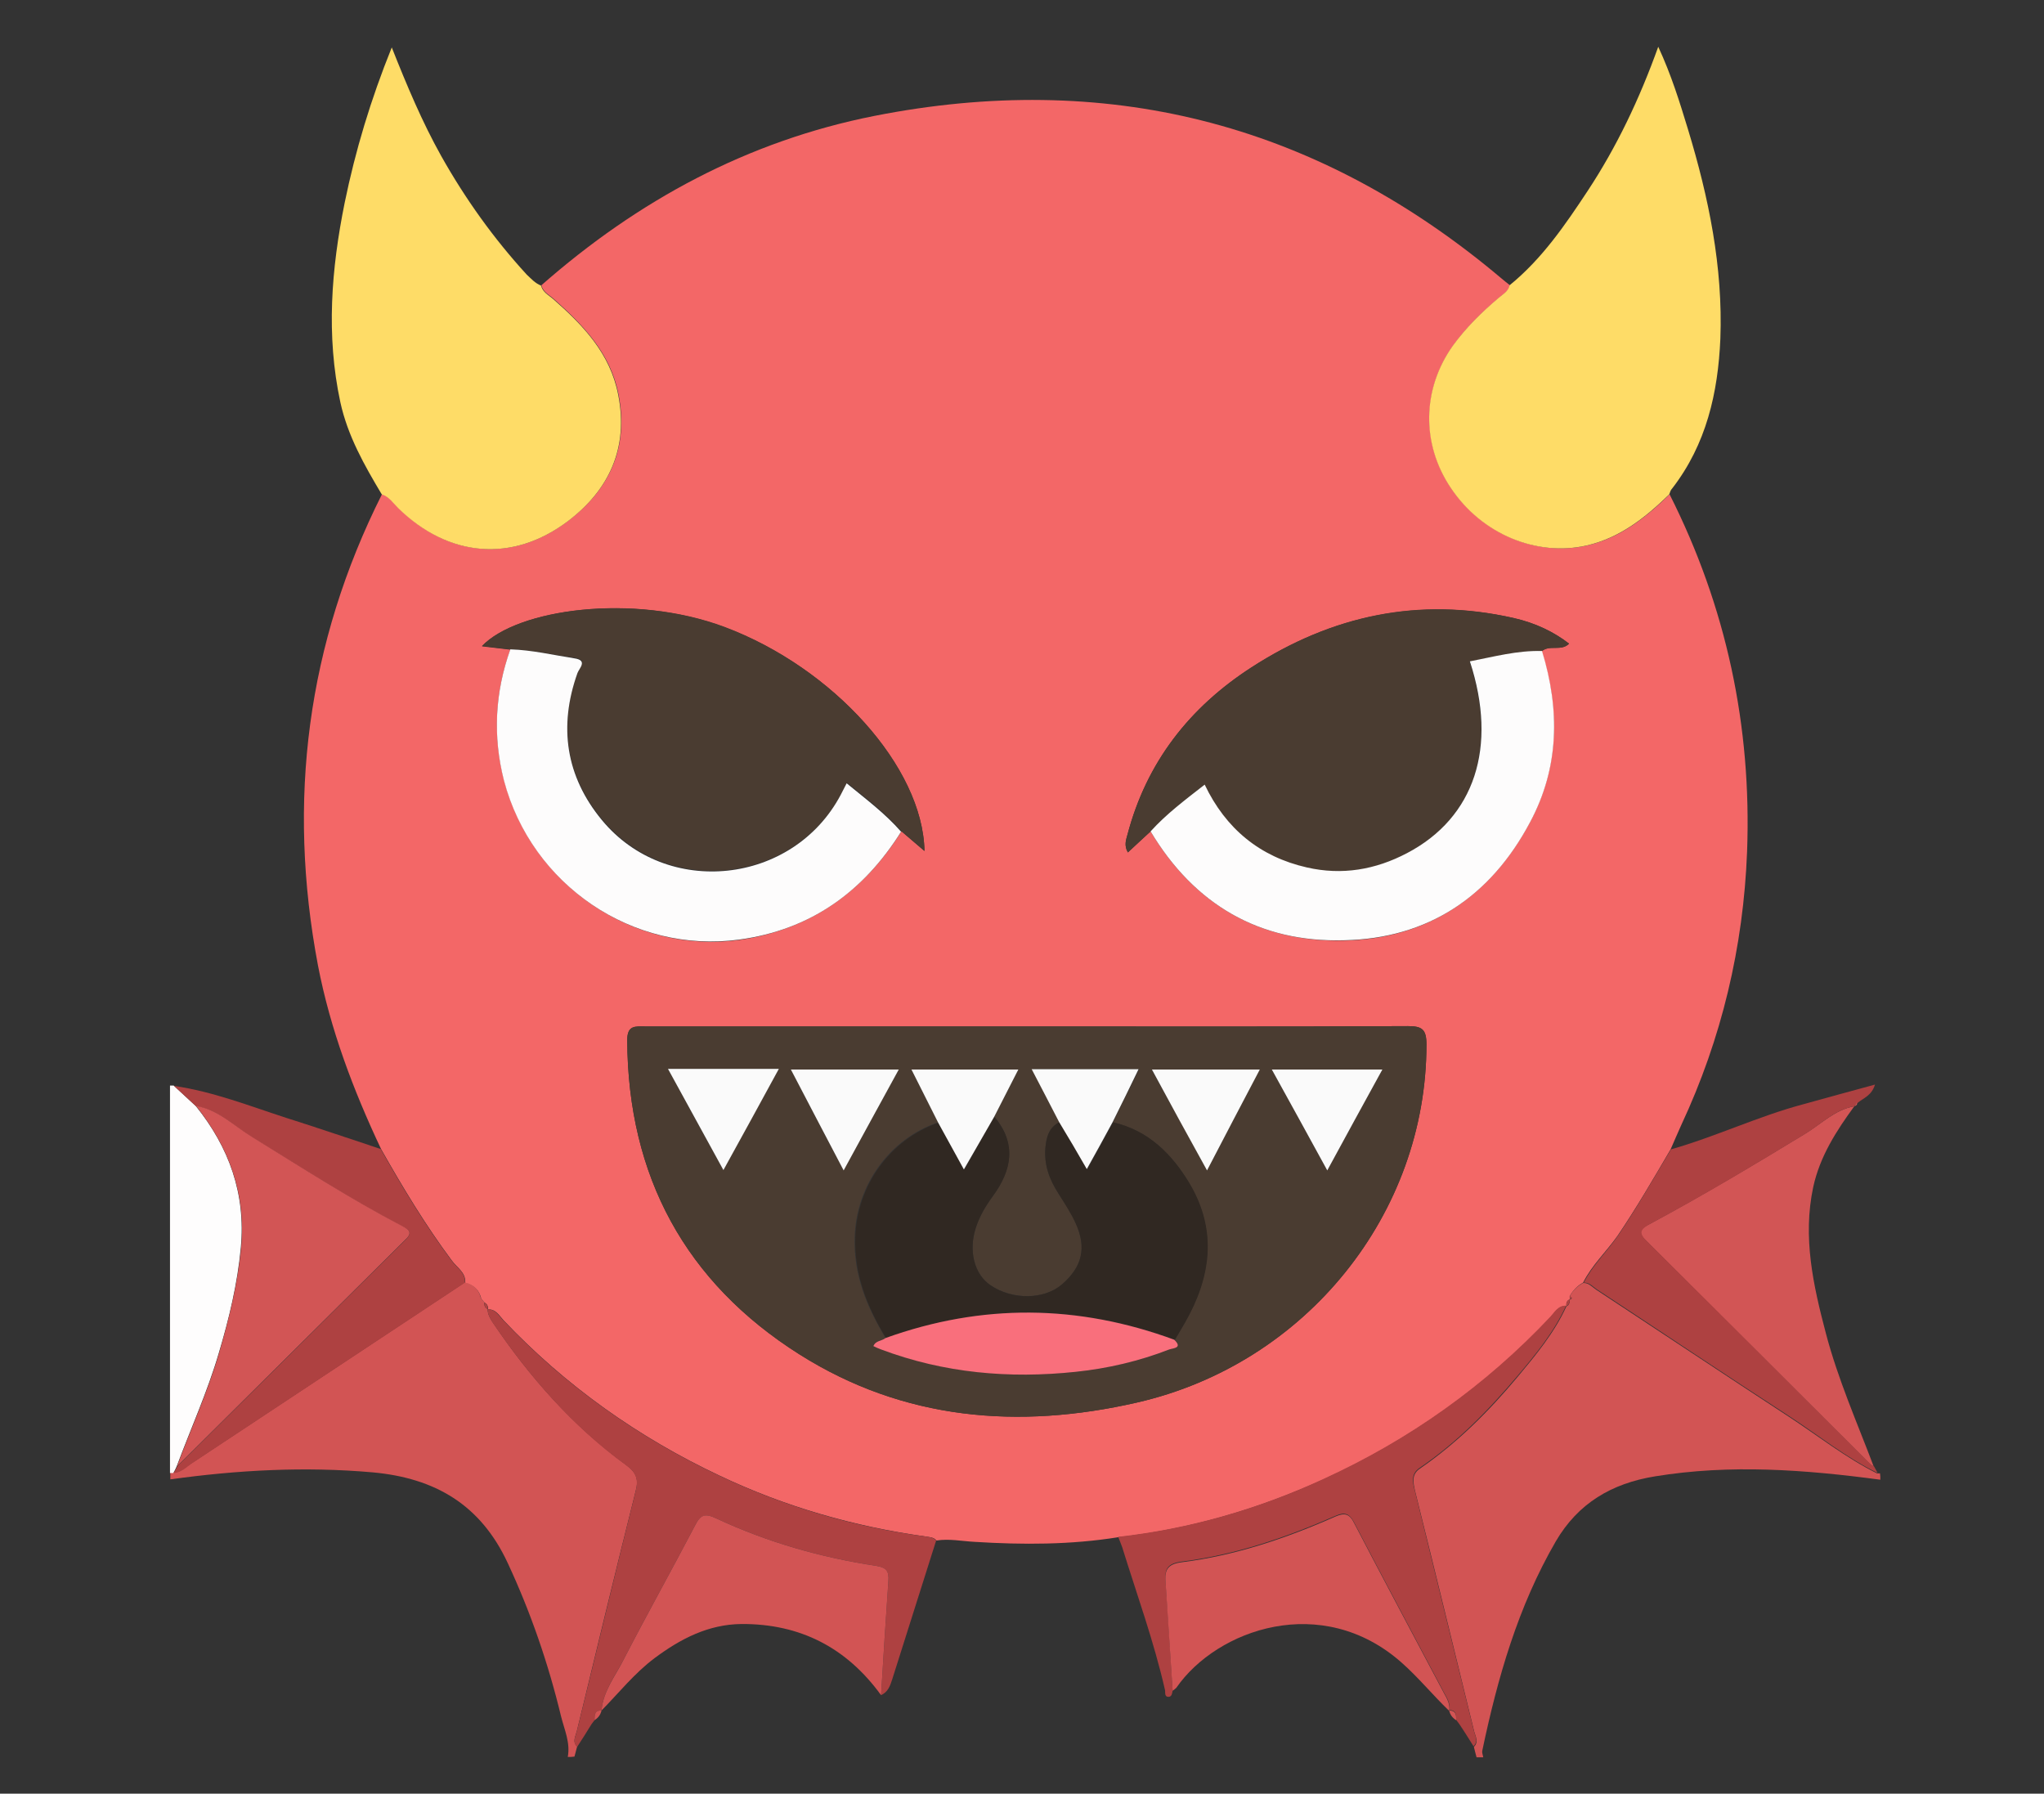 <?xml version="1.0" encoding="utf-8"?>
<!-- Generator: Adobe Illustrator 20.0.0, SVG Export Plug-In . SVG Version: 6.00 Build 0)  -->
<svg version="1.1" id="Layer_1" xmlns="http://www.w3.org/2000/svg" xmlns:xlink="http://www.w3.org/1999/xlink" x="0px" y="0px"
	 viewBox="0 0 612 537" style="enable-background:new 0 0 612 537;" xml:space="preserve">
<rect x="0" y="0" width="612" height="537" fill="#333333" stroke="none"/>
<style type="text/css">
	.st0{fill:#D25454;}
	.st1{fill:#FEFDFD;}
	.st2{fill:#F36767;}
	.st3{fill:#FEDC67;}
	.st4{fill:#D25555;}
	.st5{fill:#AE4141;}
	.st6{fill:#4A3C31;}
	.st7{fill:#FDFCFC;}
	.st8{fill:#302822;}
	.st9{fill:#F96F7C;}
	.st10{fill:#FAFAFA;}
</style>
<g>
	<path class="st0" d="M170,526c0.8-4.3-1-8.1-2-12.1c-3.8-15.8-9.1-31.2-16-46c-8.1-17.4-21.7-25.4-40.4-27.1
		c-20.3-1.8-40.5-0.7-60.6,2.1c0-0.7,0-1.3,0-2l0.5,0c0,0,0.5,0,0.5,0c2.3-0.2,3.8-1.9,5.6-3c27.2-18,54.4-36,81.6-54
		c2.6,0.6,4.2,2.2,4.8,4.8c0.3,0.4,0.7,0.8,1,1.2c0,0,0,0,0,0c0,0.9,0.1,1.6,1,2l0,0c0,1.6,0.8,2.9,1.6,4.1
		c11,16.3,23.9,30.9,39.9,42.6c3.1,2.3,3.8,4.3,2.8,7.9c-6,23.9-11.8,47.8-17.6,71.8c-0.4,1.6-1.4,3.1,0.1,4.6c-0.3,1-0.5,2-0.8,3
		C171.3,526,170.7,526,170,526z"/>
	<path class="st0" d="M563,443c-22.5-3-44.9-4.7-67.5-1c-12.9,2.1-23,8-29.7,19.5c-11.3,19.5-17.4,40.8-22,62.7
		c-0.1,0.6,0.2,1.2,0.3,1.9c-0.7,0-1.3,0-2,0c-0.3-1-0.5-2-0.8-3.1c1.5-1.5,0.5-3.1,0.1-4.6c-5.9-24-11.7-48-17.7-72
		c-0.6-2.6-1.1-5,1.4-6.7c11.2-7.7,20.7-17.2,29.3-27.5c5.5-6.6,11-13.2,14.6-21.1l0,0c0.9-0.4,1-1.2,1-2l0,0c0.8-0.3,0.8-0.6,0-1
		c0.9-1.7,2.3-3.1,4-4c1.7-0.1,2.7,1.2,3.9,2c19.3,12.7,38.5,25.5,57.8,38.1c8.7,5.7,16.9,12.2,26.3,16.9c0.3,0,0.6,0,0.9,0
		C563,441.7,563,442.3,563,443z"/>
	<path class="st1" d="M51.9,441c0,0-0.5,0-0.5,0l-0.5,0c0-38.7,0-77.3,0-116c0.4,0,0.7,0,1.1,0c2.2,2,4.4,4.1,6.6,6.1
		c10,12.4,15,26.3,13.5,42.4c-1,10.8-3.5,21.2-6.6,31.6c-3.4,11.6-8.4,22.6-12.6,33.9C52.6,439.7,52.3,440.3,51.9,441z"/>
	<path class="st2" d="M474,384c-1.7,0.9-3,2.3-4,4c0,0.3,0,0.7,0,1c0,0,0,0,0,0c-0.9,0.4-1.1,1.1-1,2c0,0,0,0,0,0
		c-2.4-0.1-3.4,1.9-4.7,3.3c-19.5,20.7-42.2,36.8-68,48.6c-19.6,8.9-40,14.9-61.4,17.3c-14.3,2.3-28.7,2.3-43.1,1.4
		c-3.8-0.2-7.6-1-11.4-0.4c-0.8-1-2-1-3.2-1.2c-21.5-3-42.1-8.9-61.7-18.2c-24.4-11.5-46.1-26.9-64.7-46.5c-1.3-1.4-2.3-3.4-4.7-3.3
		c0,0,0,0,0,0c0.1-0.9-0.2-1.6-1-2c0,0,0,0,0,0c-0.3-0.4-0.7-0.8-1-1.2c-0.6-2.6-2.3-4.2-4.8-4.8c0.2-3.1-2.5-4.5-4-6.6
		c-7.9-10.6-14.7-21.9-21.2-33.4c-8.3-17.6-15.2-35.8-18.9-55c-9.3-49.2-3.3-96.3,19.2-141.1c2.2,0.7,3.4,2.6,4.9,4.1
		c15,14.9,34.3,16.6,51,3.8c12.3-9.4,18-21.9,14.9-37.7c-2.4-12.4-10.6-20.8-19.5-28.7c-1.4-1.2-3.1-2-3.6-4
		c28.9-25.4,61.8-43.2,99.7-50.7c69-13.6,130.9,1.8,185.3,46.6c1.7,1.4,3.3,2.8,5,4.1c-0.4,1.8-1.9,2.6-3.2,3.7
		c-5.1,4.3-9.9,8.9-13.8,14.4c-9.2,12.8-9.5,29.4-0.6,42.6c9.3,13.8,25.7,20.6,40.7,17.2c10-2.3,17.6-8.4,24.7-15.3
		c17,33.7,24.6,69.4,23.2,107c-1.1,28.5-7.6,55.9-19.7,81.8c-1.1,2.4-2.1,4.8-3.2,7.3c-5.1,8.7-10.2,17.5-15.9,25.9
		C480.9,374.8,476.6,378.8,474,384z M461.6,195c2.3-2.1,5.9,0.1,8.2-2.3c-4.5-3.5-10-6.2-16.7-7.7c-28.3-6.3-54.4-0.7-78.4,14.8
		c-18.6,12-31.4,28.4-37.1,50c-0.4,1.6-1.1,3.3,0.1,5.4c2.5-2.3,4.6-4.3,6.8-6.3c13.1,21.9,32.5,33.2,57.8,32.7
		c25.2-0.5,43.9-13.2,55.7-35.3C466.8,229.9,467.1,212.6,461.6,195z M269.9,248.9c2.2,1.9,4.5,3.8,6.9,5.9
		c-0.5-25.1-27.3-54.9-59.8-67c-27.6-10.4-62.2-5.4-72.7,5.7c3,0.3,5.7,0.7,8.5,1c-4.6,12.9-5.3,26-1.8,39.3
		c8.3,31.3,38.7,51.9,70.4,47.6C242.8,278.3,258.6,266.9,269.9,248.9z M307.6,307.3c-38.1,0-76.3,0-114.4,0c-2.9,0-5.4-0.4-5.4,4.1
		c0.2,40.7,17.4,72.5,51.6,94.1c31.2,19.7,65.6,22.5,101,14.4c50.8-11.6,86.7-56.6,86.7-107.2c0-4.5-1.3-5.5-5.6-5.5
		C383.5,307.4,345.6,307.3,307.6,307.3z"/>
	<path class="st3" d="M499.8,148c-7.1,6.9-14.7,13-24.7,15.3c-15,3.4-31.4-3.3-40.7-17.2c-8.9-13.2-8.6-29.7,0.6-42.6
		c3.9-5.4,8.7-10.1,13.8-14.4c1.3-1.1,2.8-1.9,3.2-3.7c9.7-7.9,16.6-18,23.4-28.3c8.7-13.2,15.5-27.5,21.1-43.1
		c3.9,8.4,6.4,16.5,8.9,24.7c6.2,20.4,10.5,41.2,9.7,62.7c-0.7,16.2-4.2,31.6-14.4,44.8C500.2,146.7,500,147.4,499.8,148z"/>
	<path class="st3" d="M162,85.5c0.5,2,2.2,2.8,3.6,4c9,7.9,17.1,16.3,19.5,28.7c3.1,15.8-2.6,28.3-14.9,37.7
		c-16.7,12.7-35.9,11-51-3.8c-1.5-1.5-2.7-3.4-4.9-4.1c-5.2-8.7-10.2-17.5-12.4-27.6c-4.3-20-2.7-39.9,1.3-59.7
		c3.2-15.6,7.8-30.9,14.1-46.5c4.6,11.6,9.1,22.3,14.8,32.5c7.2,12.8,15.7,24.7,25.6,35.5C159,83.4,160.2,84.8,162,85.5z"/>
	<path class="st4" d="M555.2,331.2c-5.4,7.4-10.3,15-12.3,24.2c-3.2,15,0,29.4,3.8,43.8c3.6,13.7,9.3,26.6,14.3,39.8
		c-0.3-0.2-0.6-0.3-0.9-0.5c-22.4-22.4-44.8-44.7-67.3-67.1c-2.7-2.6-1.4-3.7,1.2-5c15.8-8.5,31.2-17.7,46.5-27
		C545.3,336.5,549.4,332.2,555.2,331.2z"/>
	<path class="st5" d="M555.2,331.2c-5.8,1-9.9,5.3-14.6,8.2c-15.3,9.3-30.7,18.6-46.5,27c-2.5,1.4-3.8,2.4-1.2,5
		c22.5,22.3,44.8,44.7,67.3,67.1c0.2,0.2,0.6,0.3,0.9,0.5c0.4,0.7,0.7,1.3,1.1,2c-9.4-4.6-17.6-11.2-26.3-16.9
		c-19.4-12.6-38.5-25.4-57.8-38.1c-1.2-0.8-2.2-2.1-3.9-2c2.6-5.2,6.9-9.2,10.2-14c5.7-8.4,10.7-17.2,15.9-25.9
		c13.4-3.8,26.1-9.9,39.6-13.5c7-1.9,14-3.9,21.5-5.9c-1,3.3-3.4,4-5.1,5.4C555.7,330.4,555.4,330.8,555.2,331.2L555.2,331.2z"/>
	<path class="st5" d="M114,344c6.5,11.5,13.3,22.8,21.2,33.4c1.5,2.1,4.2,3.5,4,6.6c-27.2,18-54.4,36-81.6,54
		c-1.8,1.2-3.3,2.9-5.6,3c0.4-0.7,0.7-1.3,1.1-2c22.8-22.6,45.6-45.3,68.4-67.9c2.1-2.1,1-2.9-1-3.9c-15.5-8.1-30.1-17.6-45-26.7
		c-5.4-3.3-10.1-8.3-16.8-9.3c-2.2-2-4.4-4.1-6.6-6.1c11.7,1.7,22.6,6,33.7,9.6C95.3,337.7,104.6,340.9,114,344z"/>
	<path class="st4" d="M555.2,331.2c0.3-0.4,0.6-0.8,0.8-1.2C556.2,330.7,555.8,331,555.2,331.2z"/>
	<path class="st5" d="M146,392c2.4-0.1,3.4,2,4.7,3.3c18.6,19.6,40.3,35,64.7,46.5c19.6,9.3,40.2,15.3,61.7,18.2
		c1.2,0.2,2.3,0.2,3.2,1.2c-4.4,13.9-8.8,27.8-13.2,41.7c-0.6,1.9-1.3,3.7-3.3,4.6c0.7-11.4,1.4-22.8,2.2-34.2
		c0.2-2.7-0.5-4-3.6-4.5c-16.6-2.5-32.7-7.1-47.9-14.2c-3.4-1.6-4.7-1.1-6.4,2.1c-7,13.4-14.4,26.6-21.3,40
		c-2.5,4.9-6.2,9.5-6.7,15.4c0,0,0,0,0,0c-2.1,0-2.1,1.4-2.1,2.9c0,0,0,0,0,0c-0.3,0.4-0.6,0.8-0.9,1.2c-1.4,2.3-2.8,4.5-4.3,6.8
		c-1.5-1.5-0.5-3-0.1-4.6c5.9-23.9,11.6-47.9,17.6-71.8c0.9-3.6,0.3-5.7-2.8-7.9c-16-11.6-28.8-26.3-39.9-42.6
		C146.8,394.8,146,393.5,146,392z"/>
	<path class="st5" d="M334.8,460.1c21.4-2.4,41.9-8.3,61.4-17.3c25.8-11.8,48.5-27.9,68-48.6c1.3-1.4,2.3-3.4,4.7-3.3
		c-3.6,7.9-9.1,14.6-14.6,21.1c-8.7,10.3-18.1,19.9-29.3,27.5c-2.5,1.7-2.1,4.1-1.4,6.7c5.9,24,11.8,48,17.7,72
		c0.4,1.6,1.4,3.1-0.1,4.6c-1.4-2.2-2.8-4.5-4.3-6.7c-0.3-0.4-0.6-0.8-0.9-1.2c0,0,0,0,0,0c0-1.5,0-3-2.1-2.9c0,0,0,0,0,0
		c0.4-2-0.6-3.6-1.5-5.2c-9-17-18.1-34-27-51.1c-1.4-2.6-2.8-3.1-5.5-1.9c-14.8,6.5-30,11.7-46,13.7c-4.8,0.6-5.2,2.6-4.9,6.3
		c0.8,10.7,1.4,21.5,2.1,32.2c-0.1,0.8-0.2,1.9-1.1,2c-1.5,0.1-1-1.4-1.2-2.1c-3.3-14.5-8.4-28.5-12.8-42.7
		C335.7,462.3,335.2,461.2,334.8,460.1z"/>
	<path class="st0" d="M180.1,512.1c0.5-5.9,4.2-10.4,6.7-15.4c6.9-13.4,14.3-26.6,21.3-40c1.7-3.3,3-3.7,6.4-2.1
		c15.2,7.1,31.3,11.7,47.9,14.2c3.1,0.5,3.8,1.7,3.6,4.5c-0.8,11.4-1.5,22.8-2.2,34.2c-10.3-14.2-24.2-21.4-41.8-21.3
		c-9.9,0.1-18.2,4.4-26,10.2C190,500.9,185.3,506.8,180.1,512.1z"/>
	<path class="st0" d="M351.1,506.2c-0.7-10.7-1.4-21.5-2.1-32.2c-0.3-3.7,0.2-5.7,4.9-6.3c16-2,31.3-7.2,46-13.7
		c2.8-1.2,4.2-0.7,5.5,1.9c8.9,17.1,18,34.1,27,51.1c0.9,1.6,1.8,3.2,1.5,5.2c-4.9-4.7-9.2-10-14.3-14.5c-23.8-21-55.2-10-67.4,7.6
		C351.9,505.6,351.5,505.9,351.1,506.2z"/>
	<path class="st0" d="M178,515c0-1.5,0-3,2.1-2.9C179.8,513.4,179.1,514.3,178,515z"/>
	<path class="st0" d="M433.9,512.1c2.1,0,2.1,1.4,2.1,2.9C434.9,514.3,434.2,513.4,433.9,512.1z"/>
	<path class="st0" d="M177.1,516.2c0.3-0.4,0.6-0.8,0.9-1.2C177.7,515.4,177.4,515.8,177.1,516.2z"/>
	<path class="st0" d="M436,515c0.3,0.4,0.6,0.8,0.9,1.2C436.6,515.8,436.3,515.4,436,515z"/>
	<path class="st5" d="M145,390c0.9,0.4,1.1,1.1,1,2C145.2,391.6,145,390.8,145,390z"/>
	<path class="st5" d="M144,388.8c0.3,0.4,0.7,0.8,1,1.2C144.7,389.6,144.3,389.2,144,388.8z"/>
	<path class="st5" d="M469,391c-0.1-0.9,0.1-1.6,1-2C470,389.8,469.8,390.6,469,391z"/>
	<path class="st5" d="M470,389c0-0.3,0-0.7,0-1C470.7,388.4,470.7,388.7,470,389z"/>
	<path class="st4" d="M58.7,331.1c6.7,1.1,11.4,6,16.8,9.3c14.8,9.1,29.5,18.6,45,26.7c1.9,1,3.1,1.9,1,3.9
		C98.6,393.7,75.8,416.4,53,439c4.2-11.3,9.2-22.3,12.6-33.9c3-10.3,5.6-20.8,6.6-31.6C73.7,357.4,68.6,343.5,58.7,331.1z"/>
	<path class="st6" d="M307.6,307.3c38,0,76,0.1,113.9-0.1c4.3,0,5.6,0.9,5.6,5.5c0,50.6-36,95.6-86.7,107.2
		c-35.4,8.1-69.8,5.3-101-14.4c-34.2-21.6-51.4-53.4-51.6-94.1c0-4.6,2.4-4.1,5.4-4.1C231.3,307.3,269.4,307.3,307.6,307.3z
		 M280.9,336c-14.7,5-24.5,19-25,34.2c-0.4,11.4,3.6,21,9.2,30.3c-1,0.9-2.9,0.7-3.5,2.5c0.8,0.4,1.6,0.7,2.3,1
		c18.9,7,38.4,8.8,58.3,6.7c9.6-1,19-3.2,28-6.7c1.1-0.5,4-0.4,1.5-2.9c1-1.7,2.1-3.4,3-5.1c7.8-13.6,9.7-27.6,1.5-41.5
		c-5.2-8.9-12.3-16-23-18.5c2.6-5.2,5.2-10.5,7.9-15.9c-11,0-21.3,0-32,0c2.9,5.5,5.5,10.6,8.2,15.8c-3.2,1.6-4,4.4-4.3,7.8
		c-0.4,5.1,1.2,9.4,3.9,13.6c1.9,2.9,3.8,5.8,5.2,9c3.3,7.3,1.9,13-4.1,18.2c-5.3,4.6-14.8,4.7-21.4,0.3c-4.9-3.3-6.6-10.2-4.5-17
		c1.1-3.5,2.9-6.6,5.1-9.6c5.7-7.9,7.3-15.8,0.5-23.9c2.4-4.7,4.8-9.3,7.2-14.1c-10.8,0-21.2,0-32,0
		C275.7,325.7,278.3,330.9,280.9,336z M397.4,350.4c5.7-10.5,11-20.2,16.5-30.2c-11.2,0-21.9,0-33.1,0
		C386.4,330.3,391.7,340,397.4,350.4z M200,320c5.6,10.3,11,20,16.6,30.3c5.7-10.5,11-20.2,16.6-30.3C222,320,211.4,320,200,320z
		 M252.6,350.4c5.7-10.5,11.1-20.3,16.5-30.2c-11,0-21.4,0-32.3,0C242.1,330.3,247.1,339.9,252.6,350.4z M361.4,350.4
		c5.5-10.6,10.6-20.3,15.7-30.2c-11.1,0-21.4,0-32.3,0C350.5,330.3,355.8,340,361.4,350.4z"/>
	<path class="st6" d="M152.8,194.4c-2.8-0.3-5.5-0.6-8.5-1c10.5-11,45.1-16,72.7-5.7c32.4,12.2,59.3,41.9,59.8,67
		c-2.5-2.1-4.7-4-6.9-5.9c-4.8-5.5-10.6-9.8-16.3-14.5c-0.8,1.5-1.3,2.5-1.8,3.5c-14.4,26.9-52.1,31-71.5,7.5
		c-10.8-13.1-13.1-27.9-7.3-44c0.5-1.4,3.2-3.7-0.9-4.4C165.6,196.1,159.3,194.5,152.8,194.4z"/>
	<path class="st6" d="M344.5,248.9c-2.2,2-4.3,4-6.8,6.3c-1.2-2.1-0.6-3.7-0.1-5.4c5.7-21.6,18.6-38,37.1-50
		c24.1-15.6,50.2-21.2,78.4-14.8c6.7,1.5,12.3,4.3,16.7,7.7c-2.4,2.4-5.9,0.2-8.2,2.3c-7.4-0.2-14.4,1.6-21.6,3.1
		c8.4,25.7,1.4,46.8-18.8,57.4c-9.5,5-19.5,6.7-30,4.3c-14.1-3.2-24.3-11.6-30.6-24.8C354.8,239.5,349.2,243.7,344.5,248.9z"/>
	<path class="st7" d="M152.8,194.4c6.5,0.2,12.8,1.7,19.2,2.7c4.1,0.6,1.4,3,0.9,4.4c-5.7,16-3.5,30.9,7.3,44
		c19.4,23.5,57.2,19.4,71.5-7.5c0.5-1,1.1-2.1,1.8-3.5c5.7,4.7,11.5,9,16.3,14.5c-11.3,18-27.1,29.4-48.5,32.3
		c-31.7,4.3-62.1-16.2-70.4-47.6C147.5,220.4,148.2,207.3,152.8,194.4z"/>
	<path class="st7" d="M344.5,248.9c4.7-5.2,10.3-9.4,16.2-14c6.3,13.2,16.5,21.6,30.6,24.8c10.5,2.4,20.5,0.7,30-4.3
		c20.2-10.6,27.2-31.7,18.8-57.4c7.2-1.4,14.2-3.3,21.6-3.1c5.4,17.6,5.2,34.9-3.6,51.3c-11.8,22.2-30.5,34.8-55.7,35.3
		C377.1,282.2,357.6,270.8,344.5,248.9z"/>
	<path class="st8" d="M297.7,334.3c6.8,8.1,5.3,16.1-0.5,23.9c-2.2,3-4,6.1-5.1,9.6c-2.1,6.8-0.4,13.7,4.5,17
		c6.6,4.5,16.1,4.3,21.4-0.3c6-5.2,7.4-10.9,4.1-18.2c-1.4-3.1-3.4-6.1-5.2-9c-2.7-4.2-4.3-8.5-3.9-13.6c0.3-3.4,1.1-6.2,4.3-7.8
		c2.7,4.6,5.4,9.3,8.3,14.1c2.7-4.9,5.2-9.5,7.7-14c10.6,2.4,17.7,9.6,23,18.5c8.2,14,6.3,27.9-1.5,41.5c-1,1.7-2,3.4-3,5.1
		c-28.8-10.6-57.6-11-86.5-0.5c-5.6-9.3-9.6-19-9.2-30.3c0.5-15.2,10.3-29.2,25-34.2c2.5,4.6,5,9.2,7.7,14
		C291.8,344.6,294.7,339.4,297.7,334.3z"/>
	<path class="st9" d="M265.1,400.6c28.9-10.4,57.7-10.1,86.5,0.5c2.6,2.5-0.3,2.5-1.5,2.9c-9,3.5-18.4,5.7-28,6.7
		c-19.9,2.1-39.4,0.4-58.3-6.7c-0.8-0.3-1.5-0.6-2.3-1C262.2,401.3,264,401.5,265.1,400.6z"/>
	<path class="st10" d="M397.4,350.4c-5.7-10.4-11-20.1-16.6-30.2c11.2,0,21.8,0,33.1,0C408.4,330.2,403.1,339.9,397.4,350.4z"/>
	<path class="st10" d="M200,320c11.4,0,22,0,33.2,0c-5.5,10.1-10.8,19.8-16.6,30.3C211,340,205.6,330.3,200,320z"/>
	<path class="st10" d="M297.7,334.3c-3,5.2-5.9,10.3-9.1,15.8c-2.7-4.9-5.2-9.5-7.7-14c-2.6-5.2-5.2-10.3-8-15.9c10.8,0,21.2,0,32,0
		C302.5,324.9,300.1,329.6,297.7,334.3z"/>
	<path class="st10" d="M333.1,336c-2.5,4.6-5,9.2-7.7,14c-2.8-4.9-5.5-9.5-8.3-14.1c-2.6-5.1-5.3-10.2-8.2-15.8c10.7,0,21,0,32,0
		C338.3,325.5,335.7,330.8,333.1,336z"/>
	<path class="st10" d="M252.6,350.4c-5.5-10.4-10.5-20.1-15.8-30.2c10.9,0,21.3,0,32.3,0C263.7,330.1,258.3,339.9,252.6,350.4z"/>
	<path class="st10" d="M361.4,350.4c-5.7-10.3-11-20-16.5-30.2c10.8,0,21.2,0,32.3,0C372,330.1,366.9,339.8,361.4,350.4z"/>
</g>
</svg>
